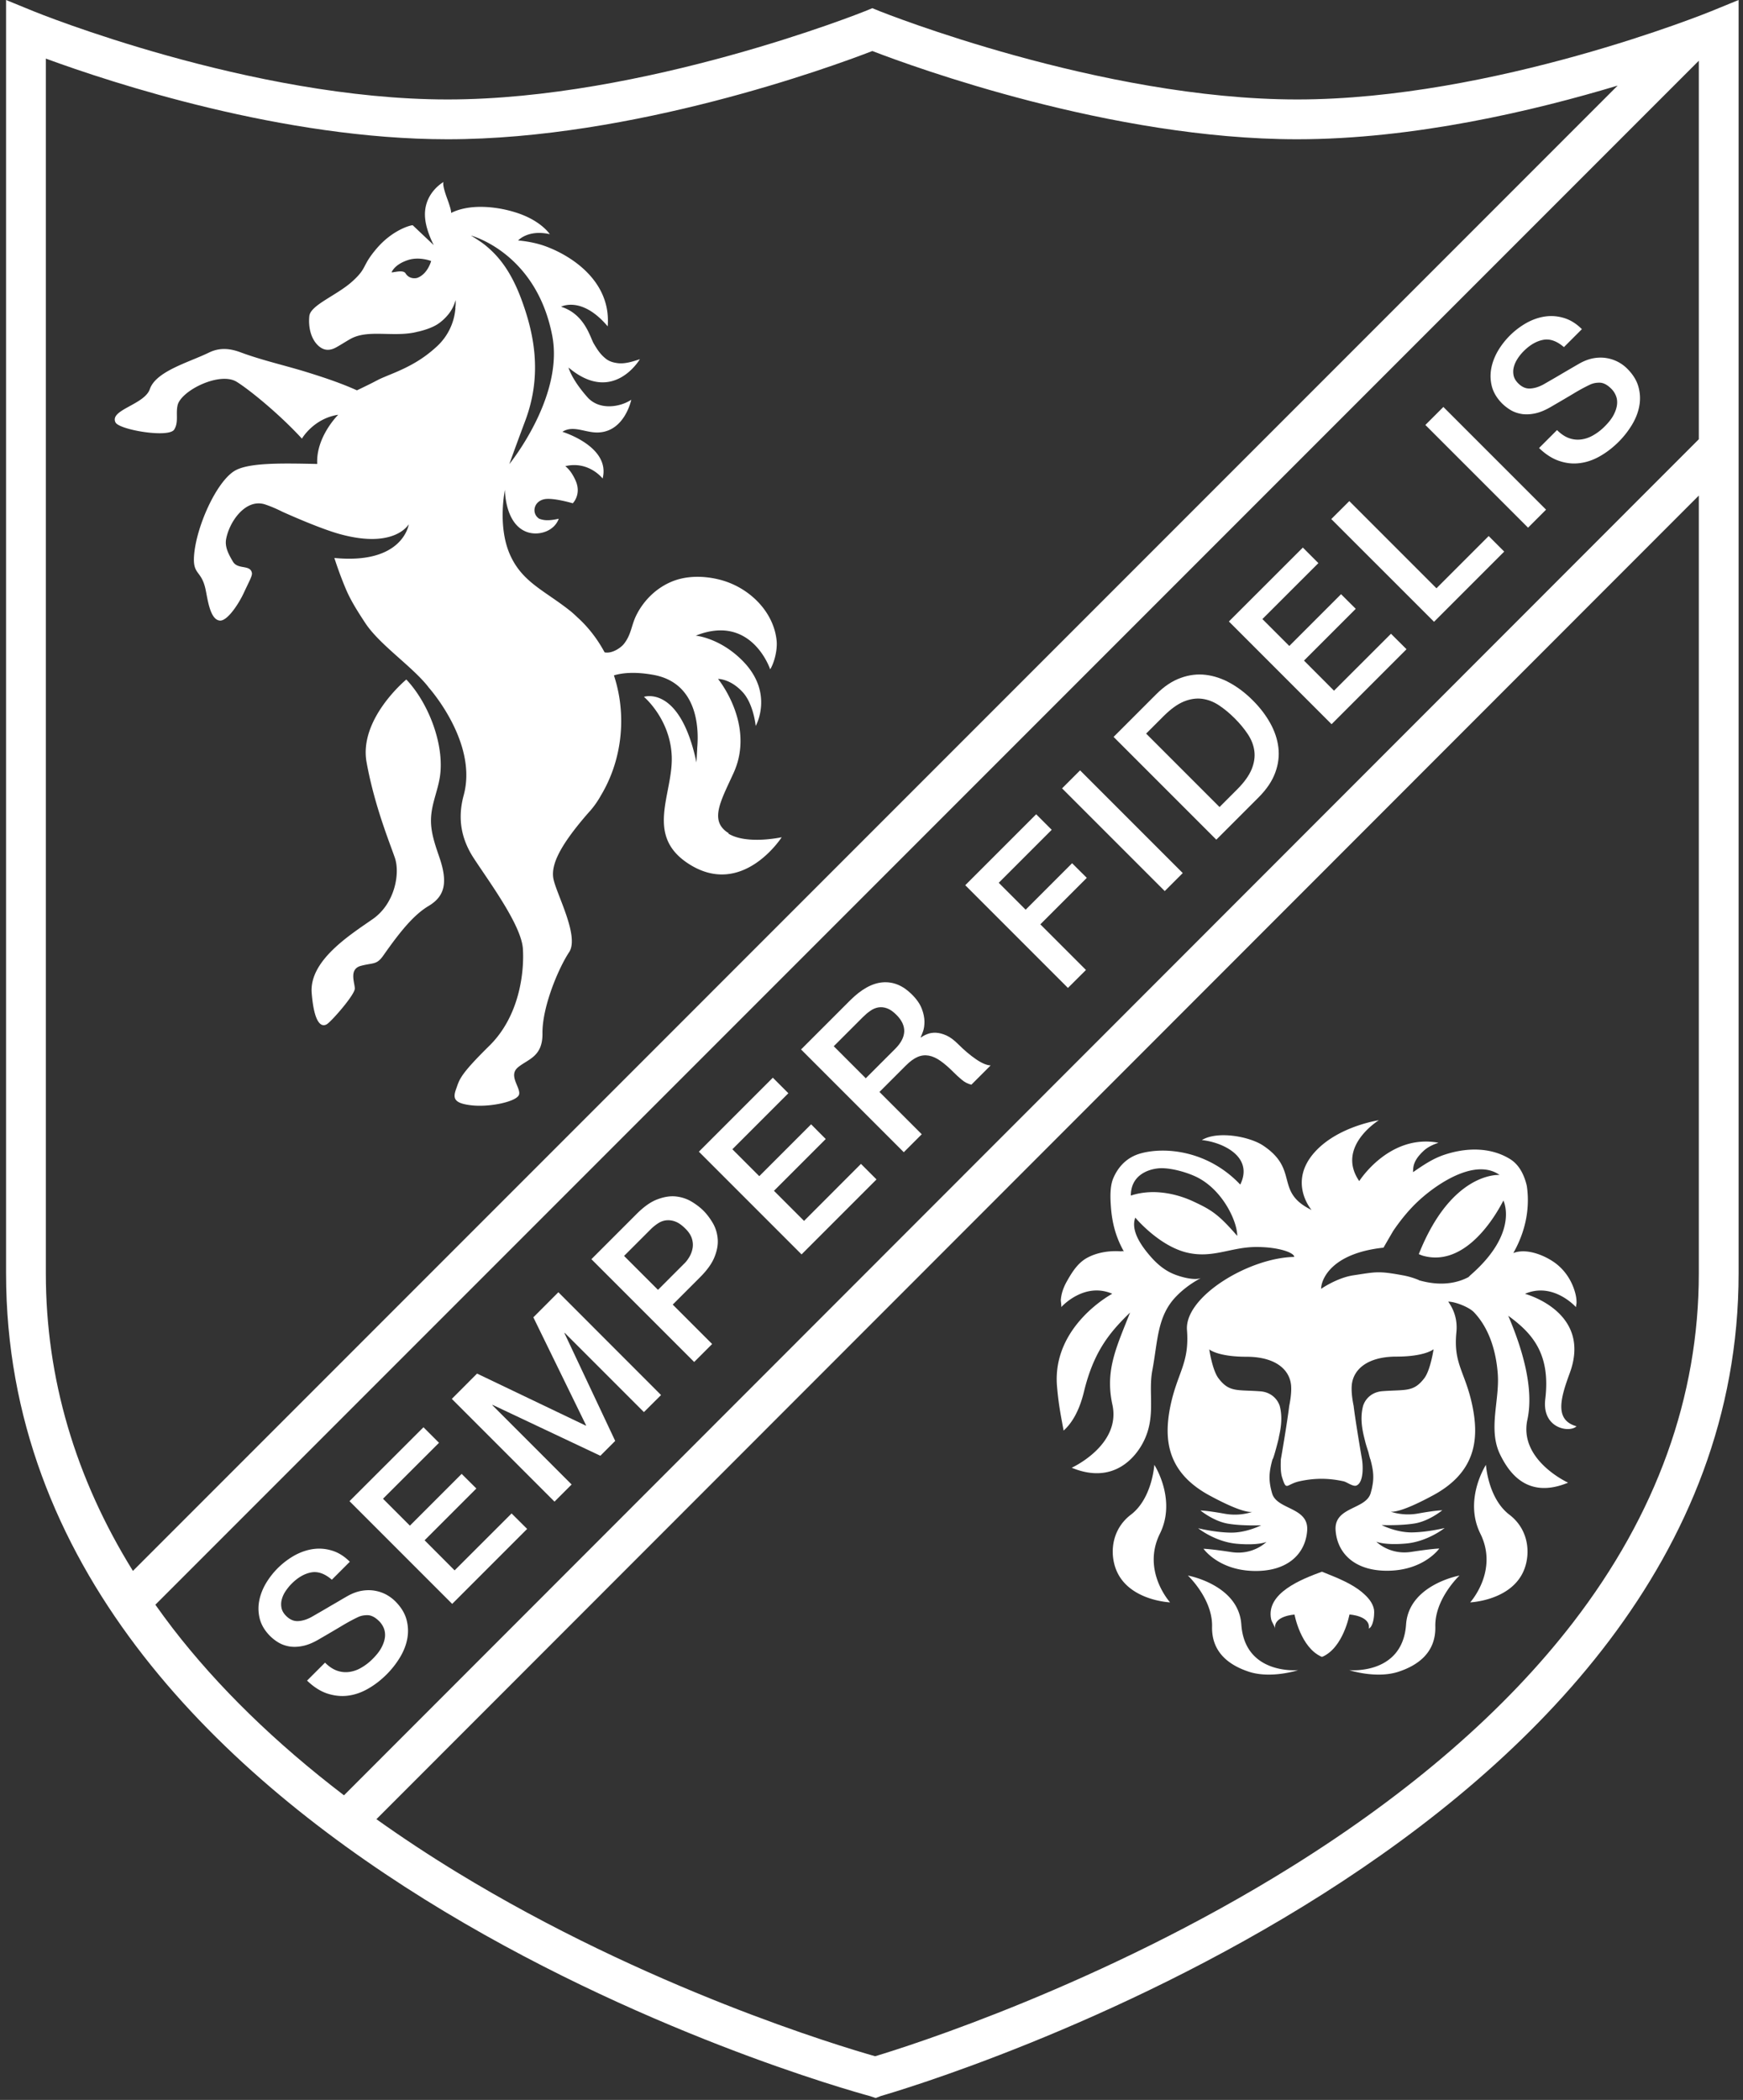 <svg xmlns="http://www.w3.org/2000/svg" viewBox="0 0 230 277"><rect x="0" y="0" width="230" height="277" fill="#333333" stroke="none"/><g fill="#FFF" fill-rule="evenodd"><path d="M179.77 210.06c-1.43-1.19-3.26-1.9-4.94-2.58-.14-.06-.26-.1-.35-.14 0-.02-.02-.01-.03 0 0 0-.02 0-.03-.01-2.62.96-7.39 2.8-6.69 6.24.08.41.49.94.53 1.26-.23-1.69 2.56-1.85 2.56-1.85s.8 4.36 3.58 5.57c0-.01.05 0 .05 0l.04-.02v.02c2.78-1.21 3.58-5.58 3.58-5.58s2.79.16 2.56 1.84v.05-.04c.42-.18.62-1 .68-1.68.03-.33.03-.63 0-.81-.16-.93-.84-1.67-1.54-2.26"/><path fill-rule="nonzero" d="M187.22 168.85c-.71-.29-1.42-.5-2.1-.62-3.27-.6-3.49-.46-6.55 0-2.16.33-4.24 1.78-4.24 1.78 0-1.15 1.24-4.68 8.23-5.43 0 0 1.24-2.15 1.33-2.28.73-1.06 1.52-2.08 2.41-3.02.58-.62 1.36-1.34 2.26-2.04 2.67-2.07 6.65-4.14 9.32-2.25 0 0-6.3-.53-10.66 10.44.06.04.46.2.64.24 4.83 1.28 8.63-3.66 10.51-7.28 0 0 0-.02.01-.03 0 0 2.13 4.18-4.28 9.79-.12.1-.21.2-.31.3h.01c-1.38.74-3.56 1.3-6.59.42m-29.84-10.43c-1.54-.71-4.83-1.82-8.15-.73 0-2.56 2.07-3.43 3.6-3.59 1.52-.16 4.01.55 5.37 1.29 3.28 1.79 5.08 5.78 5.07 7.62-2.54-2.94-3.5-3.48-5.89-4.59m50.65 29.7c-2.92-.83-2.11-3.68-.88-7.02 2.98-8.1-5.91-10.45-5.91-10.45 3.73-1.62 6.74 1.76 6.74 1.77-.03-.04.05-.45.06-.52.02-.52-.07-1.04-.22-1.54-.47-1.6-1.46-3.05-2.9-3.99-1.38-.91-3.56-1.74-5.22-1.1 2.1-3.69 2.07-6.98 1.78-8.87-.35-1.49-1.03-2.81-2.23-3.54-2.62-1.61-5.87-1.5-8.72-.53-1.52.52-2.76 1.38-4.06 2.27 0-.18.01-.35.03-.53.08-.89.67-1.62 1.31-2.23.6-.58 1.37-.9 2.02-1.12-6.5-1.22-10.46 5.06-10.46 5.06-3.11-4.53 2.59-8.03 2.59-8.03s-5.37.78-8.45 4.19c-3.61 4-.43 7.65-.43 7.65-4.96-2.42-1.56-5.29-6.41-8.51-1.77-1.17-5.97-1.98-8.07-.71 2.65.26 6.89 2.15 5.07 5.87-4.21-4.45-9.81-5.01-13.08-4.13-1.84.49-3.01 1.74-3.67 3.28-.48 1.12-.4 2.71-.31 3.88.16 2.1.67 3.98 1.72 5.82-.16-.15-.24-.03-.47-.05-1.49-.1-3.12.15-4.43.88-1.24.69-1.99 1.93-2.65 3.1-.43.76-.73 1.6-.79 2.46 0 .12.11.86.05.93 0 0 3-3.38 6.74-1.77 0 0-7.97 4.23-7.29 12.22.22 2.62.61 4.36.87 5.83 1.03-.92 2.05-2.49 2.69-5.15 1.28-5.26 3.37-7.8 6.08-10.42-1.81 4.6-3.32 7.63-2.33 12.16 1.16 5.34-5.37 8.31-5.37 8.31 5.51 2.28 8.47-1.38 9.52-3.53 1.63-3.32.54-6.29 1.12-9.33.72-3.81.62-7.06 3.06-9.65 1.58-1.67 3.34-2.49 3.34-2.5-.94.34-2.74-.18-3.64-.56-1.16-.49-2.12-1.3-2.93-2.22-1.11-1.26-2.76-3.41-2.08-5.2 0 0 3.08 3.7 6.78 4.6 3.44.83 5.81-.73 9.21-.73 2.94 0 5 .76 4.98 1.31-5.99.11-14.49 5.26-14.15 9.65.34 4.42-1.28 5.59-2.2 10.08-.91 4.49-.34 8.75 5.18 11.74 3.6 1.95 5.04 2.22 5.61 2.17-.62.21-1.97.54-3.66.23-2.33-.42-3.15-.42-3.15-.42s1.72 1.42 3.64 1.74c1.92.32 4.37.21 4.37.21s-1.93 1-4.03.97c-2.1-.03-4.29-.58-4.29-.58s2.23 1.8 5.12 2.05c2.85.25 3.9-.25 3.9-.25s-1.72 1.78-4.61 1.35c-2.88-.44-3.7-.44-3.7-.44s1.93 2.77 6.48 2.92c4.55.16 6.98-2.21 7.2-5.33.22-3.12-4-2.7-4.63-4.91-.5-1.73-.41-2.77.05-4.47.13 0 .81-2.69.86-2.92v-.06c-.02.11-.06.24-.1.37.38-1.48.59-2.94.2-4.44-.34-1.02-1.25-1.83-2.56-1.93-3.07-.23-4.1.17-5.53-1.73-.81-1.07-1.21-3.8-1.21-3.8s1.11.97 4.9.97 5.67 1.65 5.89 3.71c.08.79-.04 1.8-.24 2.78-.26 2.18-1.07 6.87-1.1 7.03-.05.96-.02 1.84.16 2.39.6 1.89.51.92 2.28.52 1.99-.44 3.84-.44 5.83 0 .46.1 1.27.76 1.72.55.96-.44.85-2.63.71-3.47-.03-.17-.84-4.85-1.1-7.03-.2-.98-.32-1.99-.24-2.79.22-2.06 2.11-3.71 5.89-3.71s4.9-.97 4.9-.97-.41 2.74-1.21 3.8c-1.43 1.89-2.46 1.5-5.53 1.73-1.32.1-2.22.9-2.56 1.93-.36 1.37-.21 2.7.11 4.05l.21.84c.11.4.24.8.37 1.19.03.11.23.97.27.97.35 1.29.48 2.2.3 3.32-.03.17-.06.34-.1.52v.02c-.05.19-.1.39-.16.6-.63 2.21-4.85 1.78-4.63 4.91.22 3.12 2.65 5.49 7.2 5.33 4.55-.16 6.48-2.92 6.48-2.92s-.82 0-3.7.44c-2.88.44-4.61-1.35-4.61-1.35s1.05.5 3.9.25c2.88-.25 5.12-2.05 5.12-2.05s-2.19.55-4.29.58c-2.1.03-4.03-.97-4.03-.97s2.45.1 4.37-.21c1.92-.32 3.64-1.74 3.64-1.74s-.82 0-3.15.42a7.55 7.55 0 0 1-3.66-.23c.57.05 2.01-.22 5.61-2.17 5.52-2.99 6.1-7.25 5.18-11.74-.91-4.49-2.55-5.54-2.12-9.76.16-1.6-.29-2.94-1.08-4.04.93 0 2.76.73 3.39 1.39 2.08 2.18 2.94 5.27 3.15 8.14.26 3.51-1.31 7.34.32 10.66 1.06 2.15 3.45 5.97 8.96 3.69 0 0-6.53-2.97-5.37-8.31.91-4.2-.73-9.52-2.53-13.71 3.04 2.22 5.63 4.89 4.89 10.99-.48 3.97 3.33 4.49 4.15 3.56"/><path fill-rule="nonzero" d="M224.17 57.94 45.39 236.82c-9.05-6.91-16.63-14.29-22.6-22.03-.79-1.03-1.55-2.07-2.29-3.11L224.17 8.01v49.93Zm0 110.04c0 16.26-5.59 31.76-16.6 46.05-8.93 11.59-21.44 22.43-37.17 32.23-24.98 15.56-50.36 23.61-54.92 24.98-4.59-1.3-30.11-8.94-55.26-24.31-3.7-2.26-7.21-4.58-10.55-6.96l174.5-174.6v102.62-.01Zm-218.12 0V7.73c8.66 3.18 31.31 10.64 53 10.64 24.53 0 50.63-9.54 56.06-11.64 5.43 2.09 31.53 11.64 56.06 11.64 15.4 0 31.27-3.76 42.29-7.08L17.54 207.22c-7.62-12.28-11.49-25.44-11.49-39.23v-.01ZM229.42 60.11V0l-3.62 1.48c-.28.12-28.68 11.64-54.63 11.64-25.95 0-54.79-11.53-55.08-11.64l-.98-.4-.98.4c-.29.12-29.12 11.64-55.08 11.64C33.09 13.12 4.7 1.6 4.42 1.48L.8 0v167.98c0 76.77 109.34 107.26 114.01 108.52l.74.25.7-.27c4.62-1.33 113.17-33.55 113.17-108.51V60.11Z"/><path d="M152.32 193.22s-.27 4.43-3.09 6.58c-2.82 2.15-2.83 5.72-1.67 7.86 1.89 3.51 6.84 3.71 6.84 3.71s-3.78-4.15-1.34-9.07c2.23-4.51-.74-9.07-.74-9.07M156.75 207.83s3.28 3.08 3.19 6.74c-.08 3.51 2.42 5.14 4.83 5.94 2.95.98 6.53-.2 6.53-.2s-7.04.69-7.5-6.03c-.36-5.24-7.05-6.45-7.05-6.45M192.59 207.83s-3.28 3.08-3.19 6.74c.08 3.51-2.42 5.14-4.83 5.94-2.95.98-6.53-.2-6.53-.2s7.04.69 7.5-6.03c.36-5.24 7.05-6.45 7.05-6.45M196.08 193.22s.27 4.43 3.09 6.58c2.82 2.15 2.83 5.72 1.67 7.86-1.89 3.51-6.84 3.71-6.84 3.71s3.78-4.15 1.34-9.07c-2.23-4.51.74-9.07.74-9.07M53.61 89.64s-6.27 5.17-5.24 10.9c1.04 5.73 3.03 10.56 3.73 12.6.71 2.04.03 6.05-2.92 8.1-2.95 2.06-8.4 5.46-8.05 9.76.35 4.31 1.4 4.48 2.01 4.1.61-.38 3.72-3.91 3.68-4.72-.03-.81-.79-2.56.82-2.98 1.7-.44 2.07-.1 2.98-1.41 2.37-3.38 4.08-5.37 5.93-6.48 2.09-1.25 2.59-2.99 1.46-6.33-.55-1.62-1.17-3.31-1.14-5.03.03-2.03.85-3.65 1.17-5.64.66-4.21-1.48-9.78-4.43-12.88M42.89 219.32c.52.52 1.05.87 1.59 1.06.54.19 1.09.24 1.64.16.55-.08 1.09-.27 1.6-.58a7 7 0 0 0 1.5-1.18c.52-.52.9-1.02 1.15-1.51.25-.49.39-.94.43-1.36.04-.42-.02-.8-.16-1.15-.15-.35-.35-.65-.6-.9-.52-.52-1.02-.78-1.5-.8-.48-.01-.91.07-1.29.25-.66.31-1.38.7-2.18 1.18-.8.48-1.79 1.06-2.98 1.75-.73.43-1.42.72-2.05.86-.63.14-1.21.17-1.75.1-.53-.08-1.02-.24-1.45-.48-.43-.24-.83-.55-1.19-.9-.68-.68-1.13-1.42-1.35-2.2-.21-.78-.25-1.57-.11-2.37s.43-1.57.86-2.32a10.25 10.25 0 0 1 3.85-3.77c.81-.44 1.64-.72 2.48-.83.84-.11 1.67-.03 2.49.23.82.26 1.58.74 2.29 1.45l-2.37 2.37c-.94-.81-1.85-1.13-2.74-.96-.89.17-1.75.67-2.57 1.49-.28.28-.53.59-.77.94s-.41.71-.51 1.08c-.11.37-.13.75-.06 1.14.07.39.28.75.62 1.09.48.48 1.01.71 1.58.68.57-.03 1.16-.21 1.78-.55.06-.04.32-.18.76-.44.44-.25.94-.54 1.48-.86.54-.32 1.08-.62 1.59-.93.52-.3.89-.52 1.12-.64.58-.3 1.16-.5 1.73-.59.57-.09 1.12-.09 1.65 0 .53.09 1.03.26 1.49.5.46.25.87.55 1.22.9.76.76 1.25 1.56 1.48 2.41.23.85.26 1.7.1 2.54-.16.85-.49 1.67-.98 2.48-.49.8-1.07 1.54-1.74 2.21-.77.77-1.59 1.4-2.47 1.9-.88.5-1.76.8-2.66.91-.9.11-1.8.01-2.72-.29-.92-.31-1.8-.88-2.65-1.7l2.37-2.37ZM46.12 198.02l9.76-9.75 2.05 2.05-7.39 7.38 3.55 3.55 6.83-6.83 1.94 1.93-6.83 6.83 3.96 3.97 7.52-7.51 2.05 2.04-9.89 9.89zM59.62 184.53l3.33-3.34 14.36 6.87.03-.04-6.96-14.25 3.3-3.31 13.55 13.56-2.26 2.25-10.45-10.45-.04.03 6.7 14.22-1.96 1.96-14.21-6.71-.04.04 10.46 10.46-2.26 2.26z"/><path fill-rule="nonzero" d="m86.83 170.14 3.47-3.47c.27-.26.5-.58.7-.93.2-.35.33-.73.4-1.14.06-.4.03-.82-.11-1.25-.14-.43-.42-.86-.86-1.29-.44-.44-.87-.75-1.29-.91a2.59 2.59 0 0 0-1.2-.18c-.39.04-.75.17-1.09.39-.34.22-.67.48-.99.8l-3.51 3.51 4.48 4.48v-.01Zm-8.79-4.04 5.98-5.98c.96-.96 1.88-1.61 2.77-1.93.89-.33 1.7-.45 2.45-.36.75.09 1.43.32 2.04.69.61.37 1.13.77 1.55 1.19.42.42.81.93 1.18 1.54.37.61.6 1.28.68 2.03.09.75-.03 1.56-.37 2.44-.33.88-.98 1.8-1.94 2.76l-3.61 3.61 5.2 5.2-2.37 2.37-13.55-13.55-.01-.01Z"/><path d="m92.22 151.92 9.76-9.76 2.05 2.05-7.39 7.39 3.55 3.55 6.84-6.84 1.93 1.94-6.83 6.83 3.97 3.97 7.51-7.52 2.05 2.05-9.89 9.89z"/><path fill-rule="nonzero" d="m114.24 142.24 3.89-3.89c.76-.76 1.15-1.51 1.19-2.27.03-.75-.31-1.49-1.03-2.21-.43-.43-.84-.72-1.24-.86-.4-.15-.78-.18-1.16-.12-.37.07-.73.22-1.06.46-.33.23-.65.5-.96.81l-3.85 3.85 4.23 4.23h-.01Zm-8.54-3.8 6.47-6.47c1.49-1.49 2.94-2.29 4.33-2.39 1.39-.1 2.66.43 3.81 1.58.65.64 1.09 1.28 1.32 1.89.24.61.35 1.18.36 1.69 0 .51-.06.95-.19 1.31-.13.36-.24.62-.31.77l.04.04c.23-.18.51-.33.85-.46.33-.13.71-.19 1.14-.17.42.02.88.14 1.37.36.49.22 1 .6 1.53 1.13.8.8 1.58 1.46 2.35 1.99s1.42.81 1.95.83l-2.54 2.54c-.47-.11-.9-.33-1.28-.66-.39-.32-.74-.65-1.07-.98-.62-.62-1.19-1.12-1.72-1.49-.52-.37-1.04-.61-1.54-.7-.5-.09-.99-.04-1.48.17-.49.21-1 .58-1.55 1.13l-3.49 3.49 5.58 5.58-2.37 2.37-13.55-13.55h-.01Z"/><path d="m127.37 116.77 9.36-9.36 2.05 2.05-6.99 6.99 3.55 3.55 6.13-6.13 1.94 1.93-6.13 6.13 6.02 6.02-2.38 2.37zM140.147 103.995l2.376-2.376 13.548 13.548-2.376 2.376z"/><path fill-rule="nonzero" d="m160.93 106.45 2.33-2.33c.92-.92 1.55-1.8 1.9-2.64.34-.84.46-1.64.36-2.41-.1-.77-.39-1.51-.86-2.22-.47-.71-1.04-1.4-1.73-2.09-.68-.68-1.38-1.26-2.09-1.73s-1.45-.75-2.22-.85c-.77-.1-1.58.02-2.41.36-.83.34-1.71.98-2.64 1.9l-2.33 2.33 9.68 9.68h.01Zm-13.99-9.24 5.62-5.62c1.04-1.04 2.11-1.76 3.23-2.16 1.11-.41 2.22-.54 3.31-.41 1.09.13 2.17.49 3.23 1.08 1.06.59 2.05 1.35 2.99 2.29.94.94 1.7 1.93 2.29 2.99.59 1.06.95 2.13 1.08 3.22.13 1.1 0 2.2-.41 3.31-.4 1.11-1.13 2.19-2.16 3.23l-5.62 5.62-13.55-13.55h-.01Z"/><path d="m162.16 81.98 9.76-9.75 2.05 2.05-7.39 7.38 3.55 3.55 6.83-6.83 1.94 1.93-6.83 6.83 3.96 3.97 7.52-7.51 2.05 2.04-9.89 9.89zM175.67 68.47l2.38-2.37 11.5 11.5 6.89-6.89 2.05 2.05-9.26 9.26zM188.087 56.057l2.376-2.375 13.548 13.548-2.376 2.376zM205.47 56.74c.52.52 1.05.87 1.59 1.06.54.19 1.09.24 1.64.16.55-.08 1.09-.27 1.6-.58a7 7 0 0 0 1.5-1.18c.52-.52.9-1.02 1.15-1.51.25-.49.39-.94.43-1.36.04-.42-.01-.8-.16-1.15a2.68 2.68 0 0 0-.6-.9c-.52-.52-1.02-.78-1.5-.8-.48-.01-.91.07-1.29.25-.66.31-1.39.7-2.18 1.18-.8.48-1.79 1.06-2.98 1.75-.73.43-1.42.72-2.05.86-.63.14-1.21.17-1.75.1-.53-.08-1.02-.24-1.45-.48-.43-.25-.83-.55-1.19-.9-.68-.68-1.13-1.42-1.35-2.2-.21-.78-.25-1.57-.11-2.37s.43-1.57.86-2.33a10.25 10.25 0 0 1 3.85-3.77c.81-.44 1.64-.72 2.48-.83.84-.11 1.67-.03 2.49.23.82.26 1.58.74 2.29 1.45l-2.37 2.37c-.94-.81-1.85-1.13-2.74-.96-.89.17-1.75.67-2.57 1.49-.28.28-.54.59-.77.94-.23.35-.41.71-.51 1.08-.11.37-.13.75-.06 1.14.07.39.28.75.62 1.09.48.48 1 .71 1.57.68.57-.03 1.16-.21 1.78-.55.06-.04.32-.18.76-.44.44-.25.94-.54 1.48-.86.54-.32 1.08-.63 1.59-.93.52-.3.89-.52 1.12-.64.58-.3 1.16-.5 1.73-.59.57-.09 1.12-.09 1.65 0 .53.09 1.03.26 1.49.5.46.24.87.55 1.22.9.76.76 1.25 1.56 1.48 2.41.23.85.26 1.7.1 2.54-.16.85-.49 1.67-.98 2.48-.49.8-1.07 1.54-1.74 2.21-.77.77-1.59 1.4-2.47 1.9-.88.5-1.76.8-2.66.91-.9.12-1.81.02-2.72-.29-.92-.31-1.8-.88-2.65-1.7l2.37-2.37.01.01ZM39.76 57.74c-.16-.13-.33-.27 0 0M39.9 57.86c-.06-.05-.1-.08-.14-.11.07.06.14.11.14.11"/><path fill-rule="nonzero" d="M64.1 32.4c-.67-.56-1.96-1.33-1.96-1.33s8.6 2.22 10.73 13.2c1.57 8.09-5.66 16.95-5.66 16.95s.69-1.95 2.09-5.69c2.38-6.31 1.07-11.85-.55-16.18-1.53-4.07-3.33-5.85-4.65-6.95m-8.94 4.22c-.39.16-1.21.16-1.65-.57-.34-.56-1.92.02-1.83-.16.18-.36.67-1.09 2.14-1.58 1.5-.5 3.07.12 3.07.12s-.42 1.64-1.74 2.19m41.02 73.3c-2.65-1.62-1.05-4.26.64-7.98 2.89-6.37-2.06-12.38-2.06-12.38s1.6-.05 3.25 1.74c1.44 1.56 1.72 4.46 1.72 4.46s2.44-4.28-1.64-8.5c-3.03-3.13-6.27-3.41-6.27-3.41 7.37-2.95 9.82 4.44 9.82 4.44.51-.8.98-2.51.85-3.79-.33-3.27-2.72-6.03-5.71-7.4-.66-.3-1.36-.54-2.07-.7-1.85-.43-3.89-.46-5.69.18-2.26.81-4.07 2.57-5.08 4.65-.63 1.31-.64 2.51-1.61 3.72-.41.51-1.57 1.31-2.54 1.1-.95-1.77-2.17-3.34-3.58-4.61-.28-.27-.57-.54-.9-.81-3.45-2.76-6.43-3.81-8.05-7.57-1.61-3.76-.62-8.45-.62-8.45s-.03 4.44 2.83 5.54c1.53.59 3.66-.03 4.27-1.72-1.43.31-2 .2-2.57 0-1.03-.65-.79-2.25.63-2.57 1.15-.26 3.79.53 3.79.53s1.18-1.16.38-2.98c-.41-.93-.88-1.53-1.36-1.92 3.1-.73 4.92 1.63 4.92 1.63 1.08-4.23-5.31-6.16-5.31-6.16 1.49-.95 3.1.21 4.87.08 3.39-.23 4.22-4.31 4.22-4.31-1.41.95-4.2 1.47-5.8-.35-2.12-2.4-2.48-3.9-2.48-3.9 5.88 4.97 9.41-1.1 9.42-1.1-.96.32-1.95.63-2.88.53-.61-.07-1.17-.23-1.64-.61-.71-.57-1.11-1.2-1.57-1.98-.49-.83-1.17-3.86-4.31-4.86 0 0 2.72-1.47 6.15 2.59.48-6-4.87-9.38-8.33-10.61-1.69-.6-3.49-.72-3.49-.72s1.3-1.48 4.18-.83c0 0-1.09-1.7-4.15-2.75-2.03-.7-4.59-1.07-6.72-.72-.73.12-1.49.33-2.15.67.02-.18-.07-.66-.51-1.86-.76-2.06-.48-2.23-.48-2.23s-2.86 1.56-2.42 4.99c.2 1.63 1.12 3.35 1.12 3.35l-2.78-2.63c-.35 0-2.7.66-4.75 3.06s-1.17 2.5-3.23 4.36c-2.06 1.85-5.51 3.11-5.66 4.56-.15 1.45.2 2.93 1.09 3.82.89.89 1.76.69 2.45.31.69-.38 1.27-.77 1.9-1.12 2.24-1.24 5.34-.27 8.3-.82.05 0 .09-.02.14-.03.1-.02.21-.04.31-.07.08-.02.16-.04.24-.05.86-.21 1.76-.51 2.45-.94.6-.38 1.08-.86 1.46-1.32.76-.93.95-1.89.95-1.89s.06.4-.03 1.04c.02.04.02.1 0 .21a7.621 7.621 0 0 1-2.38 4.82c-1.89 1.76-3.73 2.74-6.07 3.7-2.5 1.03-.84.38-4.53 2.14-2.08-.94-4.27-1.67-6.45-2.35-2.94-.92-6.02-1.59-8.92-2.67-.16-.06-.31-.11-.47-.16-1.21-.37-2.42-.42-3.69.2-2.67 1.3-6.98 2.45-7.8 4.82-.71 2.06-5.36 2.73-4.53 4.39.49.98 7.04 2.09 7.75.94.61-.98.18-2.09.45-3.22.47-1.92 5.56-4.46 7.8-3.07 1.66 1.03 5.64 4.26 8.6 7.49 0 0 1.52-2.65 4.79-3.15 0 0-2.96 2.91-2.77 6.49-4.61-.09-9.23-.22-11.03.99-2.4 1.61-4.94 7.37-5.22 11.07-.2 2.61.94 1.91 1.5 4.42.29 1.31.59 4.09 1.91 4.18.97.07 2.44-2.14 3.13-3.61.72-1.55 1.17-2.31 1.09-2.68-.22-1.13-1.86-.4-2.5-1.48-.5-.85-1.09-1.87-.91-2.93.41-2.35 2.61-5.48 5.18-4.61.77.26 1.53.59 2.26.96 1.34.6 5.12 2.26 7.53 2.93 7.31 2.03 9.14-1.29 9.14-1.29s-.71 5.34-9.82 4.45c.34 1.05.84 2.49 1.51 4.08.66 1.57 1.61 3.04 2.54 4.46 1.89 2.9 6.19 5.73 8.33 8.45l.07.1s6.51 7.24 4.62 14.2c-.62 2.28-.75 5.14 1.32 8.31 2.07 3.17 6.3 8.86 6.49 11.97.19 3.11-.46 8.86-4.4 12.75-3.94 3.88-3.96 4.46-4.4 5.69-.45 1.23-.38 1.94 2.08 2.2 2.46.26 5.95-.52 6.21-1.42.26-.9-1.45-2.48-.16-3.58 1.3-1.1 3.29-1.38 3.25-4.49-.04-3.48 2.09-8.56 3.52-10.72 1.42-2.16-1.84-7.95-2.1-9.83-.25-1.81.93-4.25 4.41-8.29.12-.14.24-.27.36-.41.02-.02.03-.04.05-.05.59-.67 1.08-1.38 1.49-2.12 1.67-2.79 2.66-6.17 2.66-9.79 0-2.11-.34-4.14-.96-6.02.97-.29 2.59-.53 5.14-.08 7.17 1.24 5.77 9.83 5.85 9.77l-.1 1.79c-2.18-10.27-6.93-8.65-6.93-8.65s3.51 2.94 3.67 7.9c.16 4.96-3.6 10.39 2.25 14.14 7.09 4.55 12.26-3.52 12.26-3.52s-4.6 1.02-7.04-.48"/></g></svg>
